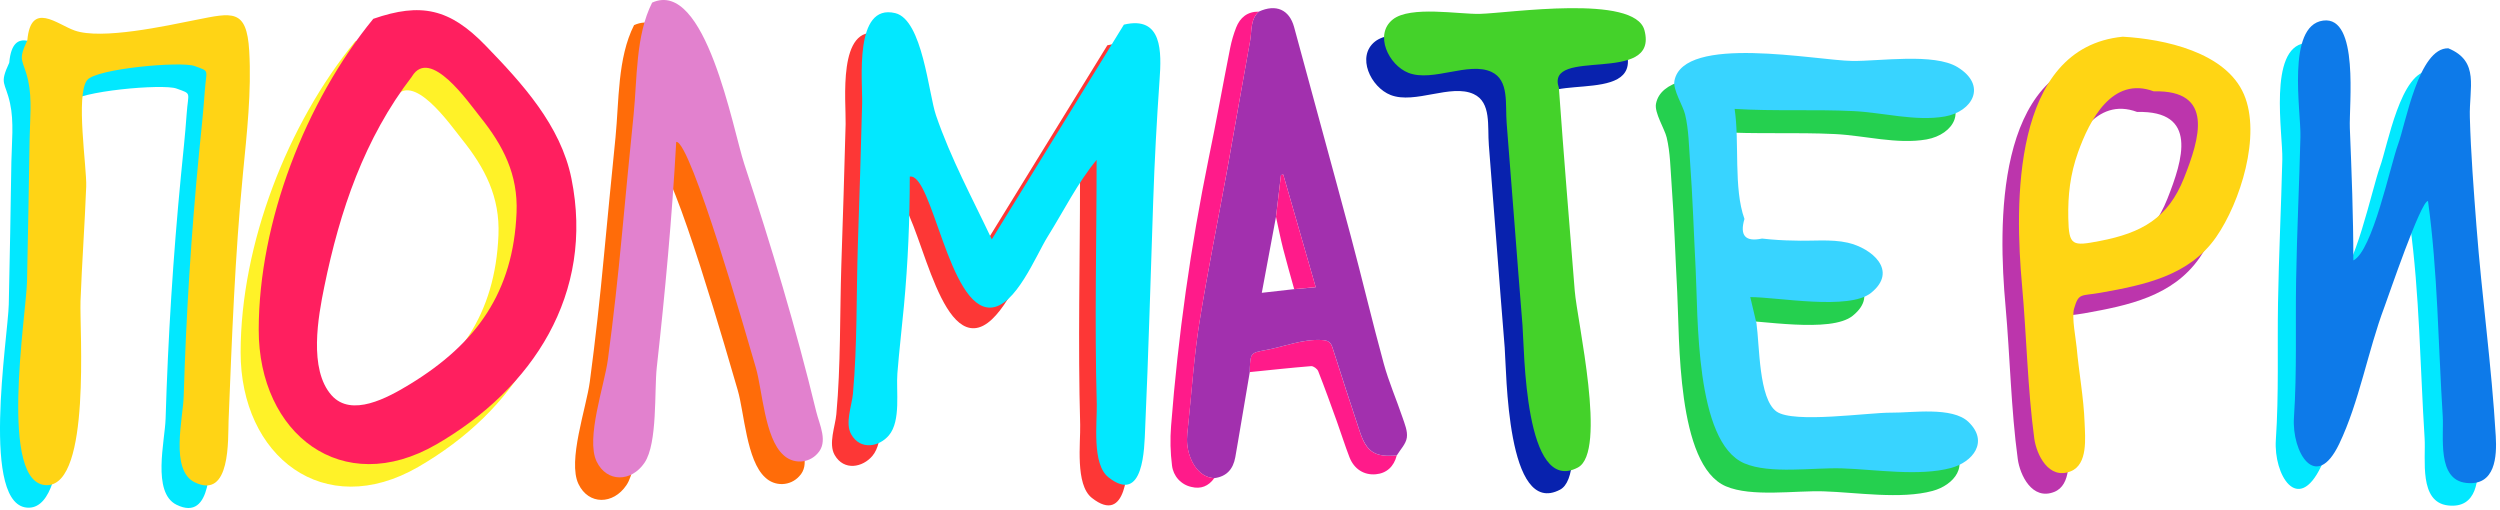 <svg width="613" height="125" viewBox="0 0 613 125" fill="none" xmlns="http://www.w3.org/2000/svg">
<path d="M426.158 84.884C426.945 90.354 426.696 103.416 431.074 106.536C435.274 109.529 453.742 106.748 459.276 106.815C464.23 106.875 474.167 105.27 478.138 109.085C483.253 113.996 479.12 118.958 473.874 120.372C466.05 122.489 455.245 120.728 447.129 120.474C440.168 120.254 429.486 121.935 423.186 119.238C411.047 114.038 411.856 82.826 411.255 71.64C410.78 62.825 410.53 54.001 409.874 45.199C409.591 41.388 409.557 37.425 408.668 33.704C408.151 31.553 405.628 27.649 406.047 25.448C408.227 13.931 440.896 20.468 449.682 20.574C456.35 20.655 469.729 18.58 475.466 22.098C482.812 26.599 479.133 32.98 472.397 34.186C465.199 35.456 457.155 33.217 449.919 32.87C440.215 32.4 430.506 32.942 420.819 32.332C422.064 40.495 420.514 51.783 423.232 59.315C422.021 63.396 423.46 65 427.547 64.125C430.15 64.425 432.767 64.59 435.388 64.62C439.622 64.806 444.415 64.197 448.56 65.141C454.428 66.457 461.024 71.97 454.293 77.419C448.907 81.784 431.429 78.465 424.655 78.465C425.157 80.61 425.658 82.75 426.158 84.884Z" fill="#25D04F"/>
<path d="M430.684 79.252C431.467 84.723 431.218 97.784 435.595 100.905C439.795 103.898 458.264 101.116 463.798 101.184C468.751 101.243 478.688 99.639 482.664 103.454C487.779 108.365 483.646 113.327 478.396 114.741C470.572 116.858 459.767 115.097 451.651 114.843C444.69 114.614 434.008 116.308 427.708 113.607C415.573 108.407 416.378 77.195 415.776 66.009C415.315 57.194 415.052 48.37 414.396 39.563C414.112 35.753 414.079 31.794 413.189 28.073C412.677 25.922 410.154 22.018 410.569 19.816C412.749 8.3 445.418 14.837 454.204 14.943C460.872 15.023 474.251 12.949 479.993 16.467C487.334 20.968 483.655 27.349 476.919 28.555C469.742 29.825 461.676 27.586 454.441 27.238C444.736 26.768 435.028 27.31 425.328 26.701C426.569 34.864 425.019 46.151 427.741 53.684C426.531 57.765 427.967 59.368 432.052 58.493C434.655 58.794 437.272 58.958 439.893 58.984C444.127 59.175 448.924 58.561 453.069 59.51C458.924 60.843 465.529 66.347 458.802 71.796C453.416 76.166 435.938 72.846 429.164 72.846L430.684 79.252Z" fill="#38D4FF"/>
<path d="M271.52 11.109C281.025 8.846 280.748 17.892 280.265 24.652C279.565 34.583 279.037 44.48 278.695 54.434C278.048 73.065 277.554 91.73 276.714 110.368C276.512 114.756 276.421 128.934 267.721 122.083C263.585 118.824 264.98 108.535 264.858 104.129C264.296 84.183 264.82 64.206 264.82 44.252C260.163 49.876 256.665 56.932 252.802 63.122C249.977 67.643 244.973 80.27 238.833 80.483C228.567 80.837 224.514 47.351 219.016 48.366C219.016 59.012 218.578 69.438 217.59 80.042C217.073 85.563 216.419 91.068 215.982 96.608C215.636 100.946 216.894 108.231 213.913 111.786C211.548 114.604 206.944 115.554 204.659 111.566C203.077 108.809 204.807 104.505 205.069 101.589C206.168 89.555 205.91 77.225 206.29 65.145C206.67 53.567 207.05 41.986 207.347 30.408C207.476 24.968 205.278 5.801 215.461 8.276C222.149 9.899 223.616 28.005 225.438 33.328C229.091 43.974 234.327 53.594 239.125 63.746L271.52 11.109Z" fill="#FD3736"/>
<path d="M275.58 6.041C285.086 3.778 284.812 12.824 284.325 19.584C283.633 29.527 283.093 39.424 282.763 49.385C282.116 68.016 281.622 86.681 280.782 105.319C280.584 109.707 280.493 123.885 271.79 117.034C267.653 113.775 269.052 103.486 268.927 99.08C268.364 79.134 268.889 59.157 268.889 39.203C264.231 44.823 260.733 51.876 256.858 58.066C254.037 62.587 249.03 75.213 242.889 75.427C232.623 75.78 228.57 42.294 223.076 43.309C223.076 53.956 222.639 64.381 221.647 74.985C221.129 80.506 220.476 86.012 220.038 91.551C219.696 95.89 220.951 103.175 217.97 106.73C215.609 109.547 211 110.498 208.719 106.509C207.149 103.756 208.875 99.449 209.141 96.532C210.229 84.498 209.959 72.168 210.343 60.089C210.723 48.511 211.103 36.929 211.396 25.352C211.537 19.911 209.331 0.744 219.521 3.219C226.209 4.843 227.677 22.949 229.502 28.272C233.152 38.918 238.388 48.538 243.19 58.689L275.58 6.041Z" fill="#02E8FF"/>
<path d="M306.445 91.238C306.445 90.892 306.445 90.547 306.445 90.201C306.644 86.604 306.657 86.512 310.271 85.85C314.851 85.017 319.256 83.119 324.078 83.373C325.556 83.448 326.272 83.789 326.73 85.255C328.882 92.104 331.135 98.924 333.392 105.744C335.057 110.857 337.139 112.177 342.493 111.648C341.79 114.413 339.995 116.049 337.355 116.29C334.487 116.553 332.018 115.041 330.881 112.089C329.744 109.137 328.832 106.202 327.775 103.271C326.297 99.165 324.819 95.06 323.22 91C322.995 90.434 322.062 89.751 321.509 89.776C316.487 90.18 311.47 90.73 306.445 91.238Z" fill="#FF1B8A"/>
<path d="M306.445 91.238L303.53 108.433C303.322 109.662 303.114 110.89 302.893 112.118C302.364 115.033 300.761 116.869 297.718 117.244C293.554 117.015 291.472 112.493 291.118 109.066C290.923 107.238 291.223 105.34 291.414 103.487C292.247 95.31 292.809 87.082 294.104 78.976C296.123 66.427 298.659 53.965 300.94 41.457C302.822 30.986 304.617 20.497 306.52 10.03C306.986 7.574 306.511 4.821 308.651 2.852C312.886 0.895 316.146 2.373 317.312 6.628C321.929 23.741 326.655 40.833 331.231 57.958C334.004 68.333 336.456 78.776 339.296 89.156C340.516 93.619 342.389 97.899 343.876 102.3C344.425 103.924 345.187 105.71 344.958 107.297C344.729 108.883 343.368 110.211 342.506 111.648C337.16 112.176 335.091 110.857 333.404 105.744C331.156 98.924 328.903 92.104 326.742 85.254C326.284 83.793 325.568 83.447 324.09 83.373C319.269 83.118 314.876 85.009 310.284 85.85C306.67 86.512 306.657 86.603 306.457 90.201C306.445 90.546 306.453 90.892 306.445 91.238ZM317.333 70.898L322.616 70.424C319.893 60.985 317.274 51.9 314.655 42.802L314.093 42.919C313.685 46.327 313.279 49.737 312.873 53.149L309.393 71.798L317.333 70.898Z" fill="#A230AE"/>
<path d="M308.651 2.852C306.528 4.822 306.986 7.574 306.536 10.03C304.617 20.498 302.822 30.986 300.94 41.457C298.675 53.948 296.123 66.439 294.12 78.976C292.825 87.082 292.28 95.31 291.431 103.487C291.239 105.34 290.939 107.234 291.135 109.066C291.493 112.493 293.587 117.015 297.734 117.244C296.344 119.213 294.428 119.983 292.126 119.396C290.887 119.128 289.764 118.478 288.912 117.539C288.061 116.6 287.525 115.418 287.379 114.159C286.967 110.93 286.891 107.668 287.15 104.424C288.868 82.396 291.946 60.495 296.364 38.847C298.242 29.828 299.849 20.764 301.644 11.733C301.985 10.036 302.473 8.371 303.101 6.758C304.071 4.284 305.862 2.831 308.651 2.852Z" fill="#FF1B8A"/>
<path d="M312.873 53.157C313.281 49.748 313.688 46.338 314.093 42.927L314.655 42.802C317.274 51.891 319.893 60.976 322.616 70.415L317.333 70.89C316.421 67.584 315.459 64.29 314.614 60.964C313.956 58.386 313.448 55.763 312.873 53.157Z" fill="#FF1B8A"/>
<path d="M516.467 14.057C526.566 14.635 541.717 17.798 546.174 28.205C550.474 38.246 545.28 54.66 539.36 63.185C532.756 72.69 521.783 74.91 511.099 76.819C506.156 77.701 505.669 76.777 504.521 80.732C503.905 82.865 504.973 88.153 505.156 90.237C505.7 96.377 506.886 102.575 507.106 108.723C507.239 112.392 507.958 118.905 503.711 120.613C498.289 122.787 495.289 116.483 494.757 112.556C493.103 100.431 492.86 87.363 491.753 75.017C489.974 55.478 489.092 16.737 516.467 14.057ZM524.03 27.452C513.863 23.672 508.315 34.474 505.464 42.432C503.563 47.778 502.966 52.858 503.08 58.542C503.221 65.386 504.057 65.447 510.825 64.143C521.068 62.173 527.554 58.573 531.455 48.714C535.235 39.17 539.075 27.075 524.03 27.452Z" fill="#BC35AC"/>
<path d="M520.509 9C530.611 9.578 545.744 12.741 550.219 23.148C554.515 33.189 549.322 49.603 543.402 58.128C536.797 67.633 525.824 69.858 515.14 71.766C510.197 72.648 509.711 71.724 508.566 75.679C507.946 77.812 509.015 83.1 509.197 85.184C509.745 91.321 510.927 97.518 511.144 103.674C511.277 107.343 511.992 113.856 507.745 115.563C502.331 117.742 499.331 111.427 498.802 107.499C497.164 95.374 496.92 82.306 495.802 69.96C494.034 50.421 493.141 11.681 520.509 9ZM528.09 22.395C517.923 18.616 512.376 29.402 509.524 37.376C507.623 42.721 507.026 47.801 507.144 53.485C507.285 60.329 508.121 60.39 514.885 59.086C525.128 57.117 531.615 53.516 535.516 43.657C539.299 34.113 543.139 22.019 528.09 22.395Z" fill="#FFD514"/>
<path d="M377.869 26.998C379.062 43.589 380.431 60.169 381.763 76.748C382.36 84.186 389.757 116.249 382.528 120.066C369.36 127.013 369.414 90.892 368.952 85.24C367.603 68.718 366.406 52.183 365.07 35.657C364.685 30.941 365.74 25.11 361.343 23.066C355.764 20.476 346.954 25.608 340.999 23.303C336.108 21.403 332.503 13.851 337.166 10.173C341.461 6.802 353.39 8.947 358.457 8.837C365.49 8.682 396.463 3.933 398.845 12.846C402.486 26.52 374.387 16.712 377.869 26.998Z" fill="#0822AE"/>
<path d="M382.237 21.562C383.431 38.154 384.796 54.733 386.128 71.313C386.724 78.75 394.125 110.814 386.896 114.631C373.725 121.578 373.782 85.456 373.32 79.805C371.972 63.282 370.774 46.748 369.434 30.222C369.054 25.506 370.104 19.674 365.707 17.631C360.133 15.04 351.318 20.173 345.364 17.868C340.476 15.968 336.872 8.424 341.539 4.754C345.834 1.366 357.771 3.528 362.83 3.402C369.867 3.246 400.835 -1.502 403.218 7.411C406.855 21.064 378.756 11.268 382.237 21.562Z" fill="#44D22A"/>
<path d="M2.268 15.373C3.128 5.694 9.572 11.489 13.851 13.014C20.473 15.361 36.364 11.85 43.589 10.409C52.475 8.639 56.052 7.555 56.667 17.987C57.257 28.015 56.098 38.165 55.13 48.123C53.177 68.214 52.421 88.48 51.611 108.646C51.432 113.07 52.218 128.192 43.269 123.759C37.22 120.76 40.444 108.118 40.606 102.667C41.196 82.762 42.45 62.892 44.37 43.059C44.856 38.04 45.413 33.034 45.762 27.999C46.148 22.419 47.149 23.122 43.269 21.709C39.945 20.496 19.136 22.336 16.925 25.161C14.059 28.834 16.876 46.644 16.697 51.272C16.335 60.628 15.646 69.967 15.301 79.323C15.031 86.577 17.869 124.117 7.183 124.482C-5.023 124.898 1.986 82.443 2.152 74.629C2.407 62.98 2.619 51.33 2.788 39.681C2.883 34.962 3.457 29.881 2.468 25.344C1.288 19.943 -0.237 20.774 2.268 15.373Z" fill="#02E8FF"/>
<path d="M6.705 9.856C7.565 0.168 13.992 5.964 18.296 7.48C24.919 9.827 40.814 6.317 48.034 4.875C56.933 3.114 60.493 2.029 61.108 12.465C61.694 22.494 60.535 32.644 59.567 42.602C57.614 62.693 56.858 82.958 56.048 103.124C55.869 107.549 56.655 122.65 47.706 118.238C41.657 115.239 44.881 102.597 45.043 97.146C45.633 77.24 46.888 57.371 48.807 37.538C49.297 32.519 49.854 27.513 50.203 22.478C50.585 16.898 51.586 17.6 47.71 16.188C44.386 14.975 23.577 16.815 21.366 19.64C18.5 23.313 21.317 41.123 21.138 45.751C20.781 55.107 20.091 64.446 19.742 73.802C19.485 81.052 22.326 118.591 11.649 118.957C-0.557 119.372 6.452 76.918 6.622 69.103C6.872 57.454 7.083 45.805 7.258 34.156C7.333 29.432 7.906 24.351 6.917 19.823C5.725 14.434 4.204 15.224 6.705 9.856Z" fill="#FFD415"/>
<path d="M87.093 10.14C98.808 6.081 105.833 7.623 114.624 16.7C123.59 25.952 133.041 36.284 135.675 49.284C141.4 77.534 126.215 100.799 102.585 114.476C79.448 127.865 58.967 111.925 59 86.35C59.037 59.898 70.471 30.443 87.093 10.14ZM96.59 24.265C84.903 39.487 78.904 57.144 75.086 75.793C73.595 83.084 71.164 96.105 76.885 102.482C81.75 107.882 90.537 103.121 96.137 99.698C112.397 89.756 121.421 77.16 122.223 57.651C122.605 48.332 118.966 41.228 113.249 34.124C110.445 30.642 101.035 16.958 96.59 24.249V24.265Z" fill="#FFF228"/>
<path d="M91.529 4.615C103.245 0.556 110.274 2.097 119.065 11.175C128.027 20.427 137.478 30.742 140.112 43.758C145.837 72.008 130.656 95.273 107.022 108.95C83.885 122.34 63.4 106.399 63.437 80.824C63.474 54.373 74.907 24.926 91.529 4.615ZM101.027 18.74C89.328 33.962 83.341 51.618 79.523 70.268C78.032 77.559 75.618 90.567 81.322 96.952C86.191 102.378 94.978 97.596 100.574 94.173C116.839 84.227 125.862 71.635 126.66 52.125C127.042 42.807 123.407 35.703 117.686 28.598C114.886 25.117 105.472 11.432 101.027 18.723V18.74Z" fill="#FF1F5F"/>
<path d="M155.47 6.163C168.594 0.251 175.257 37.238 178.041 45.701C184.651 65.775 190.725 85.904 195.697 106.448C196.487 109.709 198.739 113.901 195.98 116.772C195.458 117.352 194.824 117.82 194.117 118.15C193.41 118.48 192.643 118.664 191.863 118.692C191.083 118.72 190.306 118.59 189.577 118.311C188.848 118.031 188.183 117.608 187.621 117.067C183.051 112.937 182.495 101.172 180.899 95.7C178.972 89.099 164.896 39.935 161.361 40.3C160.339 58.758 158.627 77.234 156.587 95.617C155.964 101.25 156.824 114.188 153.592 118.973C150.36 123.759 144.327 123.888 141.835 118.662C139.138 113.016 143.762 100.029 144.618 93.619C145.981 83.399 147.111 73.179 148.071 62.917C148.996 53.16 149.947 43.405 150.925 33.653C151.805 24.8 151.39 14.202 155.47 6.163Z" fill="#FF6C09"/>
<path d="M159.907 0.637C173.031 -5.279 179.694 31.713 182.482 40.171C189.088 60.246 195.166 80.374 200.139 100.918C200.928 104.179 203.176 108.371 200.417 111.242C199.895 111.822 199.261 112.291 198.554 112.621C197.847 112.951 197.08 113.135 196.3 113.162C195.52 113.19 194.743 113.06 194.014 112.781C193.285 112.502 192.62 112.079 192.058 111.537C187.488 107.407 186.936 95.642 185.336 90.171C183.409 83.573 169.337 34.409 165.81 34.787C164.788 53.245 163.081 71.721 161.041 90.104C160.414 95.737 161.274 108.675 158.041 113.46C154.809 118.246 148.777 118.363 146.28 113.136C143.584 107.491 148.212 94.504 149.064 88.093C150.426 77.873 151.556 67.653 152.516 57.392C153.427 47.634 154.376 37.877 155.362 28.119C156.259 19.274 155.835 8.676 159.907 0.637Z" fill="#E281CE"/>
<path d="M595.881 17.365C603.642 20.556 600.966 27.008 601.166 34.274C601.415 43.156 602.109 52.055 602.786 60.913C604.094 78.108 606.525 95.282 607.522 112.495C607.804 117.326 607.497 124.754 600.264 123.936C593.031 123.118 594.838 112.573 594.518 107.488C593.409 90.04 593.297 72.126 590.912 54.822C589.201 54.59 581.158 78.299 580.227 80.775C576.172 91.527 574.053 104.094 569.135 114.364C563.401 126.312 557.469 116.404 558.038 107.866C558.794 96.6 558.379 85.499 558.57 74.215C558.769 62.504 559.342 50.788 559.625 39.068C559.775 32.891 556.114 11.794 565.184 10.573C574.107 9.372 571.515 31.366 571.744 36.941C572.184 47.768 572.599 58.544 572.599 69.384C577.311 67.086 581.664 46.118 583.563 40.934C585.462 35.749 588.623 17.22 595.881 17.365Z" fill="#02E8FF"/>
<path d="M600.318 11.84C608.079 15.03 605.403 21.482 605.607 28.749C605.852 37.631 606.55 46.53 607.223 55.383C608.531 72.582 610.962 89.757 611.963 106.969C612.241 111.801 611.938 119.229 604.705 118.41C597.472 117.592 599.279 107.048 598.955 101.963C597.846 84.514 597.734 66.6 595.349 49.297C593.642 49.064 585.599 72.773 584.664 75.25C580.613 86.001 578.495 98.569 573.572 108.839C567.843 120.795 561.906 110.878 562.479 102.341C563.231 91.074 562.816 79.973 563.007 68.69C563.206 56.97 563.784 45.254 564.066 33.535C564.232 27.365 560.551 6.269 569.633 5.047C578.544 3.847 575.952 25.84 576.181 31.416C576.621 42.242 577.041 53.019 577.041 63.858C581.748 61.561 586.101 40.593 588.004 35.408C589.907 30.223 593.064 11.694 600.318 11.84Z" fill="#0D7AE9"/>
</svg>
